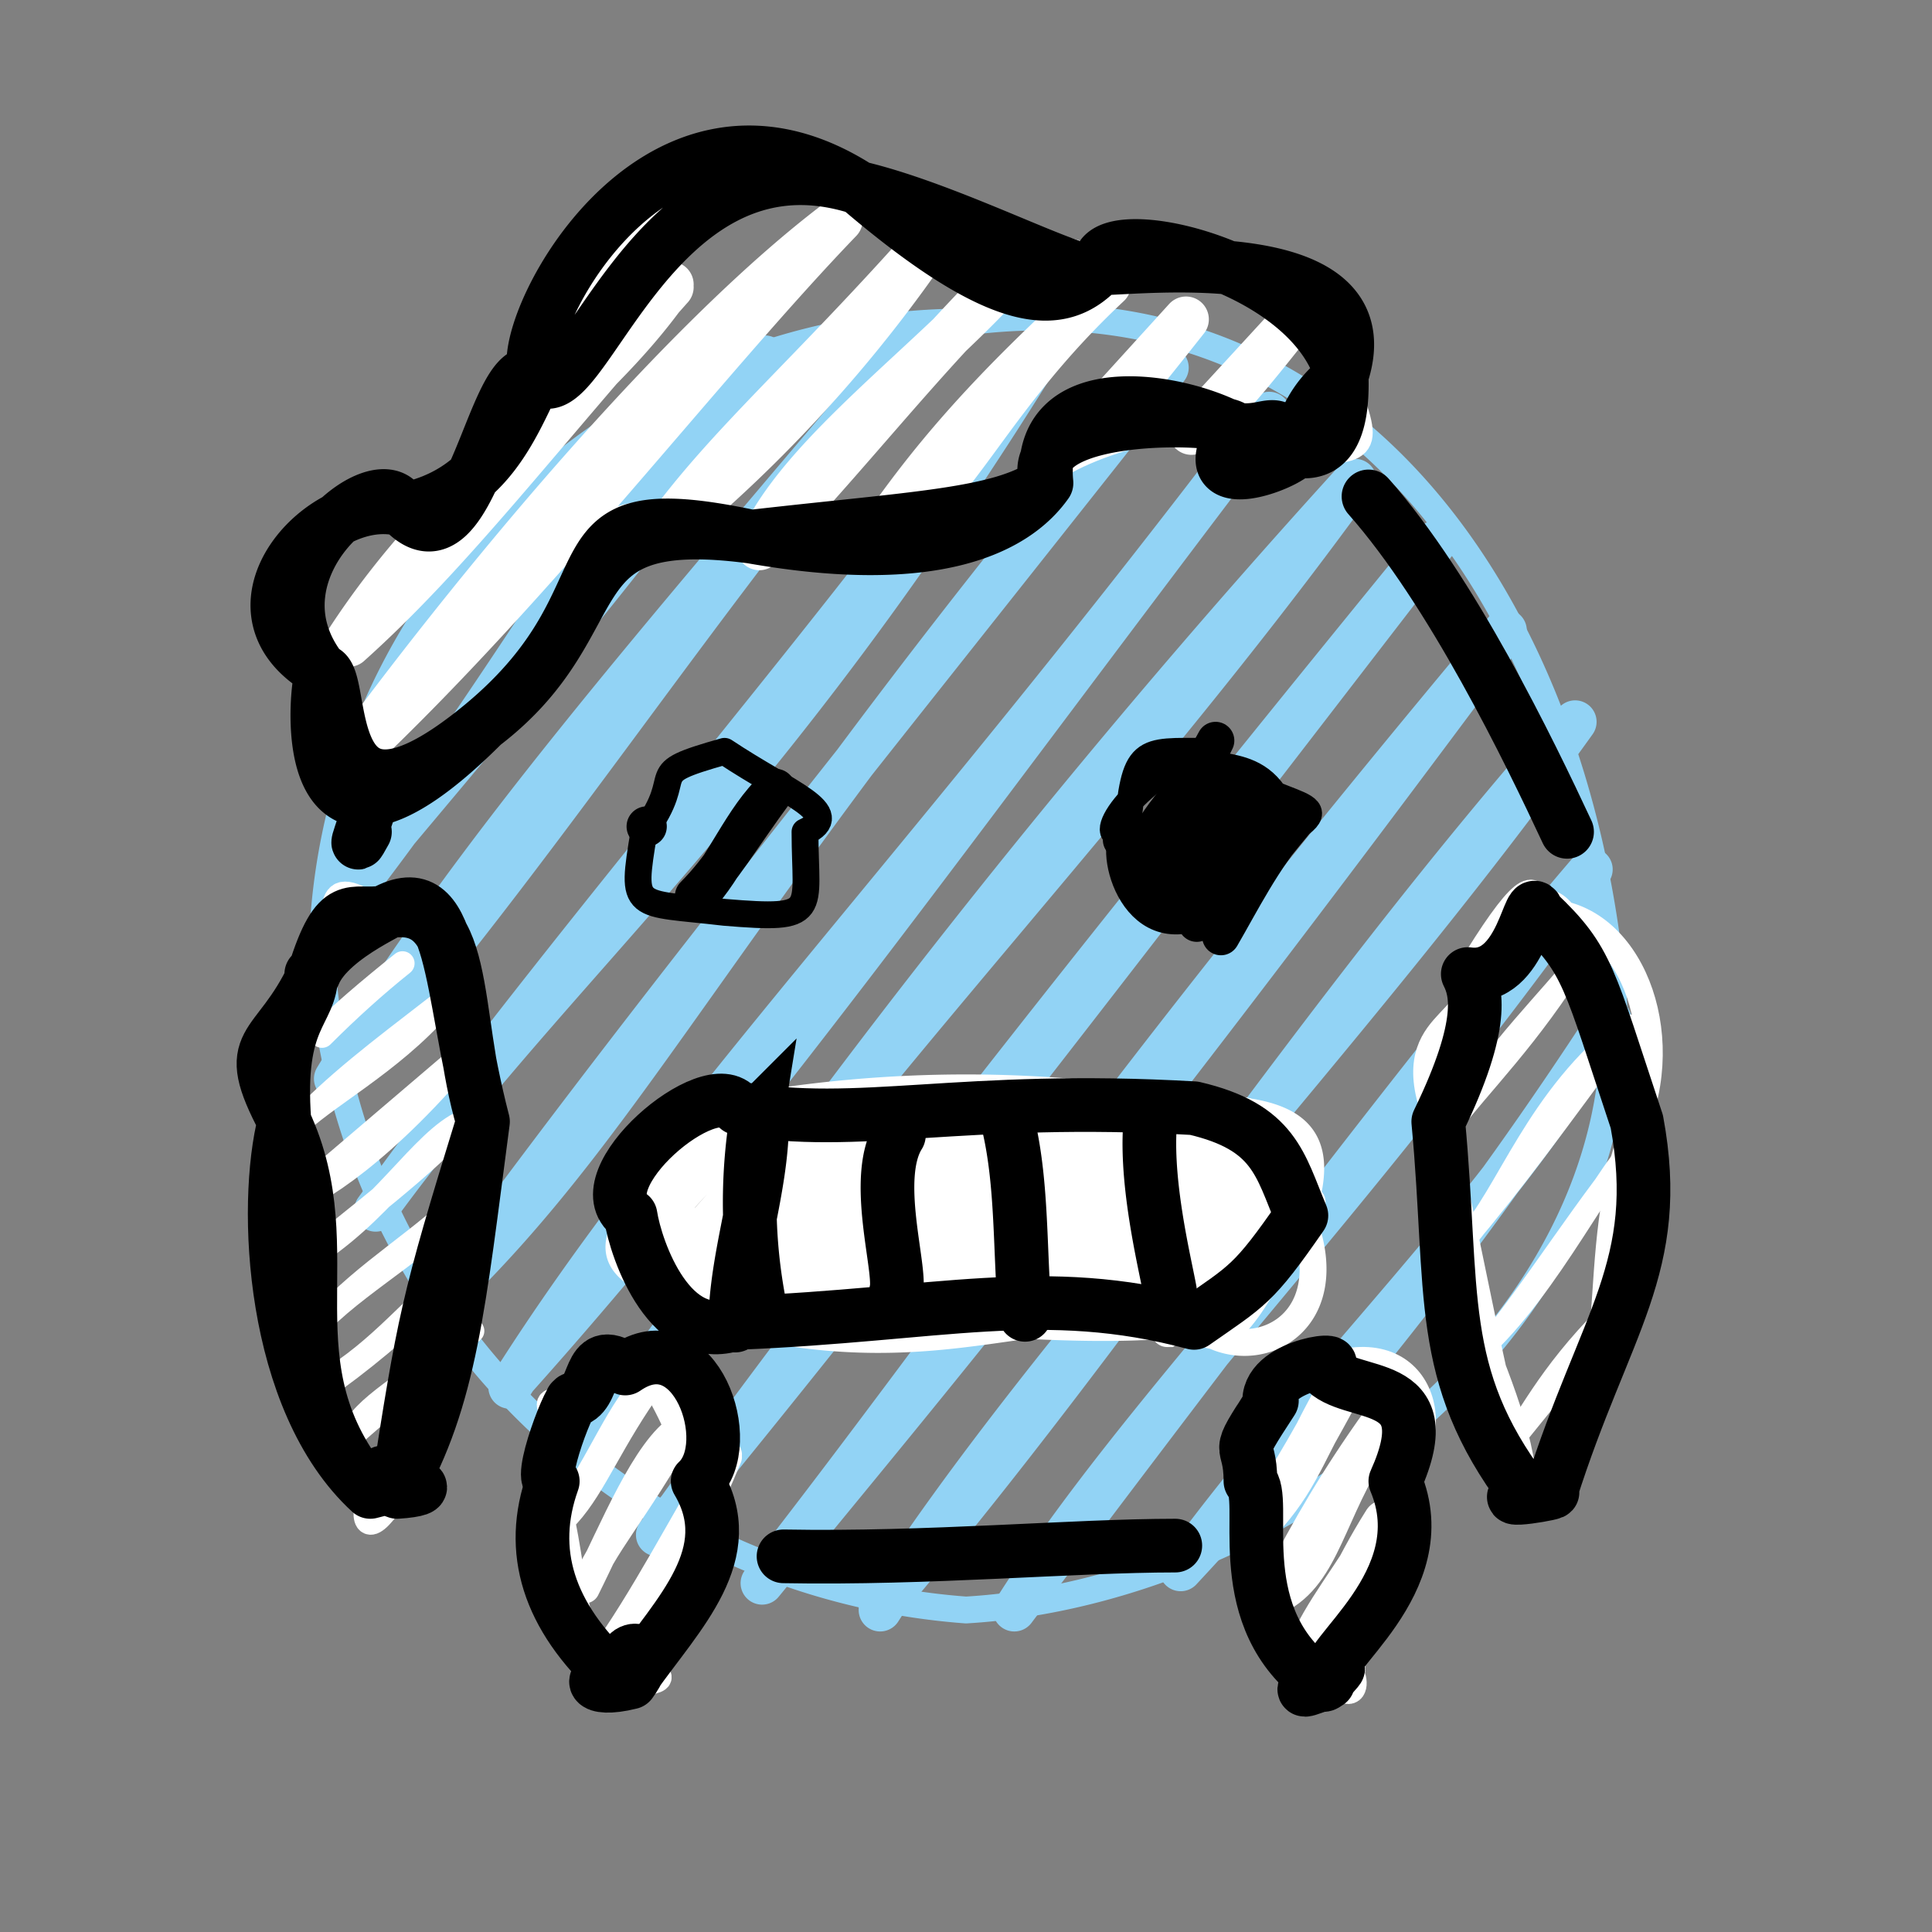 <svg xmlns="http://www.w3.org/2000/svg" stroke-linecap="round" viewBox="0 0 72 72"><rect x="0" y="0" width="72" height="72" fill="#808080" stroke="none"/><g stroke="#92D3F5" fill="none"><path d="M19.2 18.8q0 0 0 0m0 0q0 0 0 0m-6 14.3c7.4-9.6 10.9-17.5 15.3-19.7M13.1 33c6.6-7.9 12.5-14.7 15.4-19.7m-16 26.9c5.1-8.4 11.7-15.9 21.6-27.6M12.6 40.3c7.7-8.9 13.3-17.9 21.5-27.6M14 45.1c7-9.6 14.4-15.1 25-32.3M14 45.1C21.8 34.3 31.9 23 39 12.8M16.4 48.4c7.3-7 10.2-14.5 27.1-34.7m-27 34.7c7.3-10 13.8-18 27-34.7M19 51.7c6.3-10 15.3-19.1 28.3-36.3M19 51.6c8.8-9.8 16.5-20.7 28.3-36.2M21.5 54.9a321 321 0 0 1 29-37m-29 37c8.4-13 19.6-24 29-37M24.6 57.2c7.8-10.9 19.1-25 28.9-37m-29 37c8.4-10.2 16.2-20.4 29-37M28.4 59c7.8-10 12.8-17.7 27.7-35.5M28.4 59c6.3-7.7 12.1-14.5 27.7-35.5M32.8 60c6.4-10 17.6-21.5 25.9-33.1m-25.9 33c8.8-10.3 16.2-22 25.9-33M37.8 60c8.3-11 16.5-21.8 21.5-27.6M37.8 60c4.7-7.4 12-14.4 21.5-27.6M44 58.5A149 149 0 0 0 60 38M44 58.5C49.5 51 56 45 60 38" stroke-width="1.6"/><path d="M36 12a24 24 0 0 0-24 24m0 0a26 26 0 0 0 24 24m0 0c12-.7 25.8-11.2 24-24m0 0c-1.6-14.2-10.2-25.8-24-24m0 0q0 0 0 0"/></g><g stroke="#FFF" fill="none"><path d="M14.5 33.8q0 0 0 0m0 0q0 0 0 0M12 38.6q1.5-1.5 3-2.7m-3 2.6q1-1 3-2.6M11 42c.9-1 3.6-2.4 5.4-4.5M11 42c1.5-1.6 3.1-2.8 5.3-4.5m-5.5 7.3c.9-.2 3.6-1.9 6.8-5.8m-6.8 5.8 6.8-5.8m-6.3 8c2.9-1.7 4.4-4.5 6-5.2m-6 5.2c1.9-1.6 4.5-3.5 6-5.2M12 49.2c1.6-1.6 4.4-3.1 5.3-4.6M12 49.2c1.6-1.8 3.9-3.1 5.3-4.6m-4.8 6.7c2-1.3 3.2-3 4.6-3.9m-4.6 4q2.2-1.6 4.6-4m-4 6.1c.4-1.1 2-1.8 4.5-3.9m-4.6 4 4.6-4M14.4 55c.4-.4.4-.5 1.5-1.3M14.4 55l1.5-1.3" stroke-width=".9"/><path d="M11.7 36.3c.6 2.3-1.6 2.8-1.1 5.5m0 0c-1 5.1.3 10.6 3.2 13.8m0 0c-.3 1.2-.1 1.7 1 0m0 0c.9-4.3 2.3-8.7 3.2-13.8m0 0q0 0 0 0m0 0c-1-5.2-.7-8.7-3.7-7.8m0 0c-2.7-1.6-1.2 0-2.6 2.3m0 0q0 0 0 0"/></g><g stroke="#FFF" fill="none"><path d="M54.8 36.2q0 0 0 0m0 0q0 0 0 0M54 42c1.2-1.6 3-3.3 4.9-6.4M54 42c1.7-2.9 3.9-4.9 5-6.4m-4.4 10.6c1.6-1.7 2.6-5.3 6.1-8m-6.1 8c1.7-2 3.4-4.3 6.1-8m-5.6 12.2c2.7-2.4 4.8-7 6.1-8m-6 8c2-2.4 4-5.7 6-8m-5 11.4c.7-.8 1.4-2.5 3.7-4.8m-3.6 4.8c1.1-1.4 2.6-3.1 3.6-4.8" stroke-width=".8"/><path d="M54.7 36.3c.7 1 .5 5-1.1 5.5m1-5.5c.8 2-2.6 1.6-1 5.5m0 0c-1.3 4 3 9.3 3.2 13.8m-3.2-13.8c1 3.6 2 10 3.2 13.8m0 0c1.2 1.3 1.2-.4 1 0m-1 0c-.9-1.2.9-.3 1 0m0 0c1.9-2.7 3.6-9.4 3.2-13.8m-3.2 13.8c3-3.8 1.2-8.8 3.2-13.8m0 0q0 0 0 0m0 0q0 0 0 0m0 0c-.5-2.8-2.7-9.7-3.7-7.8m3.7 7.8c1.4-3.7-.5-8-3.7-7.8m0 0c0-1.3-.6-1-2.6 2.3m2.6-2.3c-2 1.7-.5.7-2.6 2.3m0 0q0 0 0 0m0 0q0 0 0 0"/></g><g stroke="#FFF" fill="none"><path d="M21.5 52q0 0 0 0m0 0q0 0 0 0m-.4 4.4c1.4-2 2-3.8 3.2-5m-3.2 5c1-1.1 1.6-2.8 3.2-5m-2.5 7.8c1.1-2.2 2.3-5.2 3.6-6m-3.6 6c.6-1.6 1.8-2.8 3.6-6M23 61.1c1.5-1.4 2.6-3.2 4.1-6.8M23 61c1.6-2.4 3.1-5.4 4.1-6.8" stroke-width="1.1"/><path d="M21.4 52.2c-2 0 .1.1-.8 3m0 0c1.1 4.4.4 5.3 2.3 7.3m0 0c1.7-1.4-1 .3.6.2m0 0c1.6 0 1.1-.5.1-.2m0 0c2.6-1.2 3.2-5.5 2.4-7.3m0 0c-1.1-3.5-2.8-5.6-2.7-4.2m0 0c.5-1.4-2.7 1-2 1.2m0 0q0 0 0 0"/></g><g stroke="#FFF" fill="none"><path d="M47.5 52q0 0 0 0m0 0q0 0 0 0m-.3 4.4c1.3-1.5 1.5-2.6 3-5.1m-3 5.1c1.1-1.6 1.8-2.9 3-5.1m-2.4 7.9c1.5-1 1.7-3.4 3.6-6m-3.6 6q1.6-3.2 3.6-6M49 61c1-1.1 1.4-2.4 2.6-4.3M49 61c.7-1.4 1.9-2.8 2.6-4.3" stroke-width="1.6"/><path d="M47.4 52.2c-2.5.2 1.1 3.4-.8 3m.8-3c1 .4-.2 0-.8 3m0 0c.6.6.1 6.5 2.3 7.3m-2.3-7.3c-.3 3.4.4 5.2 2.3 7.3m0 0c1.7-1.8 2 .5.6.2m-.6-.2c-.2.5.1-1 .6.2m0 0c1.6-1-1.5.6.1-.2m-.1.2c.9-1.8 1.5 1.5.1-.2m0 0q2.9-4.8 2.4-7.3m-2.4 7.3c0-3 1.2-3.1 2.4-7.3m0 0c1-3-1-2.4-2.7-4.2m2.7 4.2c2-1.8 1-5.6-2.7-4.2m0 0c.4-1-.8.7-2 1.2m2-1.2c-2.6 0-.5 1.3-2 1.2m0 0q0 0 0 0m0 0q0 0 0 0"/></g><g stroke="#FFF" fill="none"><path d="M23.7 43.8q0 0 0 0m0 0q0 0 0 0m.2 1.4c.8-1 1.3-1.4 2.5-3m-2.5 3c.6-1 1.6-1.7 2.5-3M24 46.5c1.8-2 2.1-3.5 3.8-4.6M24 46.6c.7-1.4 2-2.5 3.8-4.6m-3 5.3a21 21 0 0 0 4.4-5.5m-4.4 5.5c1.1-1.6 2.8-3 4.4-5.5M25 48.7q2.1-3 5.6-7m-5.6 7 5.6-7m-4.9 7.6c.8-2 3.2-3 6.3-7.8m-6.3 7.8 6.3-7.8m-4.9 7.6c2.1-1 3-3.7 5.7-7m-5.7 7c1.5-1.7 3-4 5.7-7M28.5 49c1.6-2.6 4.5-3.8 5.7-7m-5.7 7c1.1-1.1 2.6-2.8 5.7-7M30 49c2-2.4 2.1-2.9 5.7-7M30 49c1.7-2 4.2-4.7 5.7-7m-4.2 6.8c1.3-1.5 3.1-4.3 5.6-7m-5.6 7q3.3-4.4 5.6-7m-4.9 7.6c1-2 2.7-4 6.3-7.7m-6.3 7.7c2-2.3 3.6-5 6.3-7.7m-4.9 7.6c1.3-.6 2.4-3.4 5.7-7m-5.7 7c1.7-1.3 2.4-3.6 5.7-7M35 49.1c2-3.2 4.5-4.6 5.7-7M35 49c2-2.3 3.2-4.7 5.7-7m-4.2 6.8c2.1-2.1 3.1-3.5 5.6-7m-5.6 7c1.2-1.8 2.8-3.9 5.6-7m-4.9 7.6a32 32 0 0 1 6.3-7.7m-6.3 7.7c2.2-2.2 4-5 6.3-7.7m-4.9 7.6c1.7-2.7 4.2-4.5 6.3-7.8m-6.3 7.8c1.8-2.5 3.5-4.5 6.3-7.8M40 49.2c1.4-1.5 4-4.8 6.4-7.7M40 49.2c2-1.5 2.6-3 6.4-7.7m-5 7.6c1.5-1.6 2-3.8 5.1-6.2m-5 6.2c1-1.3 2.7-3 5-6.2m-3.6 6c.6-1.3 1.7-2.9 4.4-5.4M42.8 49c1.2-1.8 2.4-2.6 4.4-5.5m-3.7 6c.9-1.5 2.5-2.1 4.4-5.3m-4.4 5.4a17 17 0 0 0 4.4-5.4m-3 5.2c1-2 2.9-3.4 3.8-4.6M45 49.4c1-1 1.7-2.1 3.8-4.6" stroke-width="1.2"/><path d="M44.5 49.3c-5.7-1-9.2 1.8-17 0m17 0c-5.4.6-10.4-.6-17 0m0 0c-3.6-1.7-5.3-1.9-4-4m4 4c-1-1.8-3.1-4-4-4m0 0c1-2.7 3.6-4.7 4-4m-4 4c-1.5-3.3 4-6 4-4m0 0a48 48 0 0 1 17 0m-17 0c3.5.3 7.2.5 17 0m0 0c3.9 0 5 1 4 4m-4-4c2.9 1.2 1.8.3 4 4m0 0c-1.2 2-2.7 5.8-4 4m4-4c1.7 4.2-2 5.8-4 4m0 0q0 0 0 0m0 0q0 0 0 0"/></g><g stroke="#FFF" fill="none"><path d="M13.4 19q0 0 0 0m0 0q0 0 0 0m-.5 5c4-6.2 9-8.9 12.1-13.4M13 24c3.8-3.4 7.1-7.8 12-13.3M13.1 28.2c5.3-7.2 12.6-15.8 18.2-20m-18.2 20c6.8-6.4 13.1-14.7 18.2-20m-6.5 11.6a52 52 0 0 0 10-11m-10 11c2.4-3.3 5.4-5.8 10-11m-6.5 11.6c1.4-3.4 6.6-7 9.5-10.4m-9.5 10.4c3.2-3.3 6-7 9.5-10.4m-5.2 10.2c3-1.6 4-5.2 8.7-9.6m-8.7 9.6c1.9-2.8 4.1-5.5 8.7-9.6m-1.1 5.7c1.4-1.1 1.7-1.5 4-4.4m-4 4.4 4-4.4m.2 4.2 3.4-3.7m-3.4 3.7c.8-.6 1.5-1.3 3.4-3.7m.2 4.2c1-1 1.6-2 2-2.2m-2 2.2c.5-.5 1-.8 2-2.2" stroke-width="1.7"/><path d="M48.3 16.8c2.7 0 2.8 0 1.7-2.8m0 0c-.7-5.5-10-3.6-9-4m0 0c-2-1.9-3.9 1.2-9-3m0 0c-6.8-4.5-12.6 7.5-12 7m0 0c1-.8-2.1 4.9-5 5m0 0c-1.7-1.4-6.2 2.9-3 6m0 0c-.3.8 0 8.7 6 2m0 0c5.9-4.4 1.1-9.9 10-7m0 0c7 .7 9.5 1 11-2m0 0c-.8-.5 4.4-2.8 7-2m0 0c-1.2-.4 3 2.3 2.3.8"/></g><path d="M43.8 57.6c-3.8 0-9.2.5-14.6.4M51 18.5C54.1 22 57 28 58.4 31m-44.8 0c-.6 1.1 0-.2.5-2m-2.4 7.3c-1.4 3-2.8 2.3-1.1 5.5m1-5.5c0 1.5-1.3 1.5-1 5.5m0 0c-.8 3.1-.5 10.4 3.2 13.8m-3.2-13.8c2.3 4.9-.8 9.1 3.2 13.8m0 0c1.6-1.3-.8-.6 1 0m-1 0c1.8-.5 2.6-.1 1 0m0 0c2-3.5 2.3-7 3.2-13.8m-3.2 13.8c1-6.4 1.1-7 3.2-13.8m0 0q0 0 0 0m0 0q0 0 0 0m0 0c-1.3-5-1-9.3-3.7-7.8m3.7 7.8c-1.2-4-.4-8.5-3.7-7.8m0 0c-1.2.2-1.7-.6-2.6 2.3m2.6-2.3c1-.3-2 .8-2.6 2.3m0 0q0 0 0 0m0 0q0 0 0 0m43 0c.3.6.7 1.8-1.1 5.5m0 0c.6 6.4-.1 9.4 3.2 13.8m0 0c-1.4.5 1.5 0 1 0m0 0c2-6.3 4.2-8.4 3.2-13.8m0 0q0 0 0 0m0 0c-1.8-5.4-1.8-6-3.7-7.8m0 0c-.3-1-.5 2.6-2.6 2.3m0 0q0 0 0 0M21.4 52.2c0-.6-1.5 3.2-.8 3m0 0q-1.4 3.9 2.3 7.3m0 0c-1-.1-1 .6.6.2m0 0c1.3-1.8-1-1.3.1-.2m0 0c1.7-2.4 4-4.6 2.4-7.3m0 0c1.5-1.4-.1-6-2.7-4.2m0 0c-1.5-1-1 1.1-2 1.2m0 0q0 0 0 0m26.1 0c-1.5 2.3-.8 1.3-.8 3m0 0c.7.6-.8 4.8 2.3 7.3m0 0c-.5.7-.4.5.6.2m0 0c-.7.5 1-1.2.1-.2m0 0c-.5-.7 4-3.5 2.4-7.3m0 0c1.8-4-1.7-3-2.7-4.2m0 0c1.2-.5-2-.2-2 1.2m0 0q0 0 0 0m-2.8-2.9c-5.6-1.5-9.5-.3-17 0m0 0c-2.5 1-3.8-2.7-4-4m0 0c-1.8-1.3 3-5.4 4-4m0 0c4.5.8 8.3-.5 17 0m0 0c3 .7 3.2 2.1 4 4m0 0c-1.8 2.6-2 2.6-4 4m0 0q0 0 0 0" stroke="#000" stroke-width="2" fill="none"/><path d="M28.4 41.8c0 2.5-1 5.1-1 7.6m.8-7.8a20 20 0 0 0 .1 7m5.2-6.3c-1 1.6.1 5-.1 5.8m4.2-6.1c.5 2.2.4 4.6.6 7m4.7-7.5c-.3 2.3.5 5.5.7 6.6m4.7-31.3q1.8.3 1.7-2.8m-1.7 2.8c.4-1.6 1-2.2 1.7-2.8m0 0c1.7-5.1-7.5-4-9-4m9 4c-1.2-4.3-9.5-6-9-4m0 0c-1.4 1.5-3.5 1.7-9-3m9 3c0 .8-5.2-2.1-9-3m0 0c-7.8-5-13 5.7-12 7m12-7c-7.8-2.5-10.4 9-12 7m0 0c-1.6-1-2.4 7.8-5 5m5-5c-.9 1.8-1.8 4.4-5 5m0 0c-.6-2-6 2.2-3 6m3-6c-2.9-.8-7 3.7-3 6m0 0c-.3.9-1 9 6 2m-6-2c1 0-.4 7.3 6 2m0 0c6-5 2-8.7 10-7m-10 7c5.1-3.9 2.4-8 10-7m0 0c6.1-.7 9.3-.8 11-2m-11 2c6.8 1.2 9.8-.3 11-2m0 0c-.4-4 4.8-3.2 7-2m-7 2c-1-2.8 7-2.5 7-2m0 0c1.4.2 1.5-.7 2.3.8M46 16c-1.7 2.7 2 1.3 2.3.8" stroke="#000" stroke-width="2" fill="none"/><g stroke="#000" fill="none"><path d="M24.1 30.8q0 0 0 0m0 0q0 0 0 0m1.9 2.6c1-1 1.7-2.9 2.9-4m-3 4c1-1 1.6-2.1 3-4" stroke-width="1.5"/><path d="M30 31c0 3 .6 3.3-3 3m0 0c-3.4-.4-3.5 0-3-3m0 0c1.7-2.3-.2-2.1 3-3m0 0c2.4 1.6 4.5 2.3 3 3"/></g><g stroke="#000" fill="none"><path d="M41.8 31.3q0 0 0 0m0 0q0 0 0 0m.8.5c.5-1.5 1.6-2.1 2.7-4.2m-2.7 4.2q1.6-1.9 2.7-4.2m-1.8 4.8q1.1-1.3 2.1-3.4m-2.1 3.4c.6-.5 1-1.3 2.1-3.4m-1.3 4c.2-.9 1.5-1.8 2.2-3.5M44.3 33c.3-.8.9-1.5 2.2-3.4m-1.9 4.8c.8-1.6 1.6-2.6 2.7-4.2m-2.7 4.2q1.1-1.4 2.7-4.2m-1.8 4.7q.2-1.2 2.7-4.2m-2.7 4.2c.7-1.2 1.6-3 2.7-4.2" stroke-width="1.4"/><path d="M48 31c-1.4-.2-3 4.5-3 3m3-3q-2.5 1.7-3 3m0 0c-2.9 1.5-3.8-2.7-3-3m3 3c-3 0-1.7-2.8-3-3m0 0c.3-3.2.5-3 3-3m-3 3c-1.4.6.2-2.1 3-3m0 0c-.3 1.1 2.4-.3 3 3m-3-3c2.2 2.3 5.2 1.7 3 3"/></g></svg>